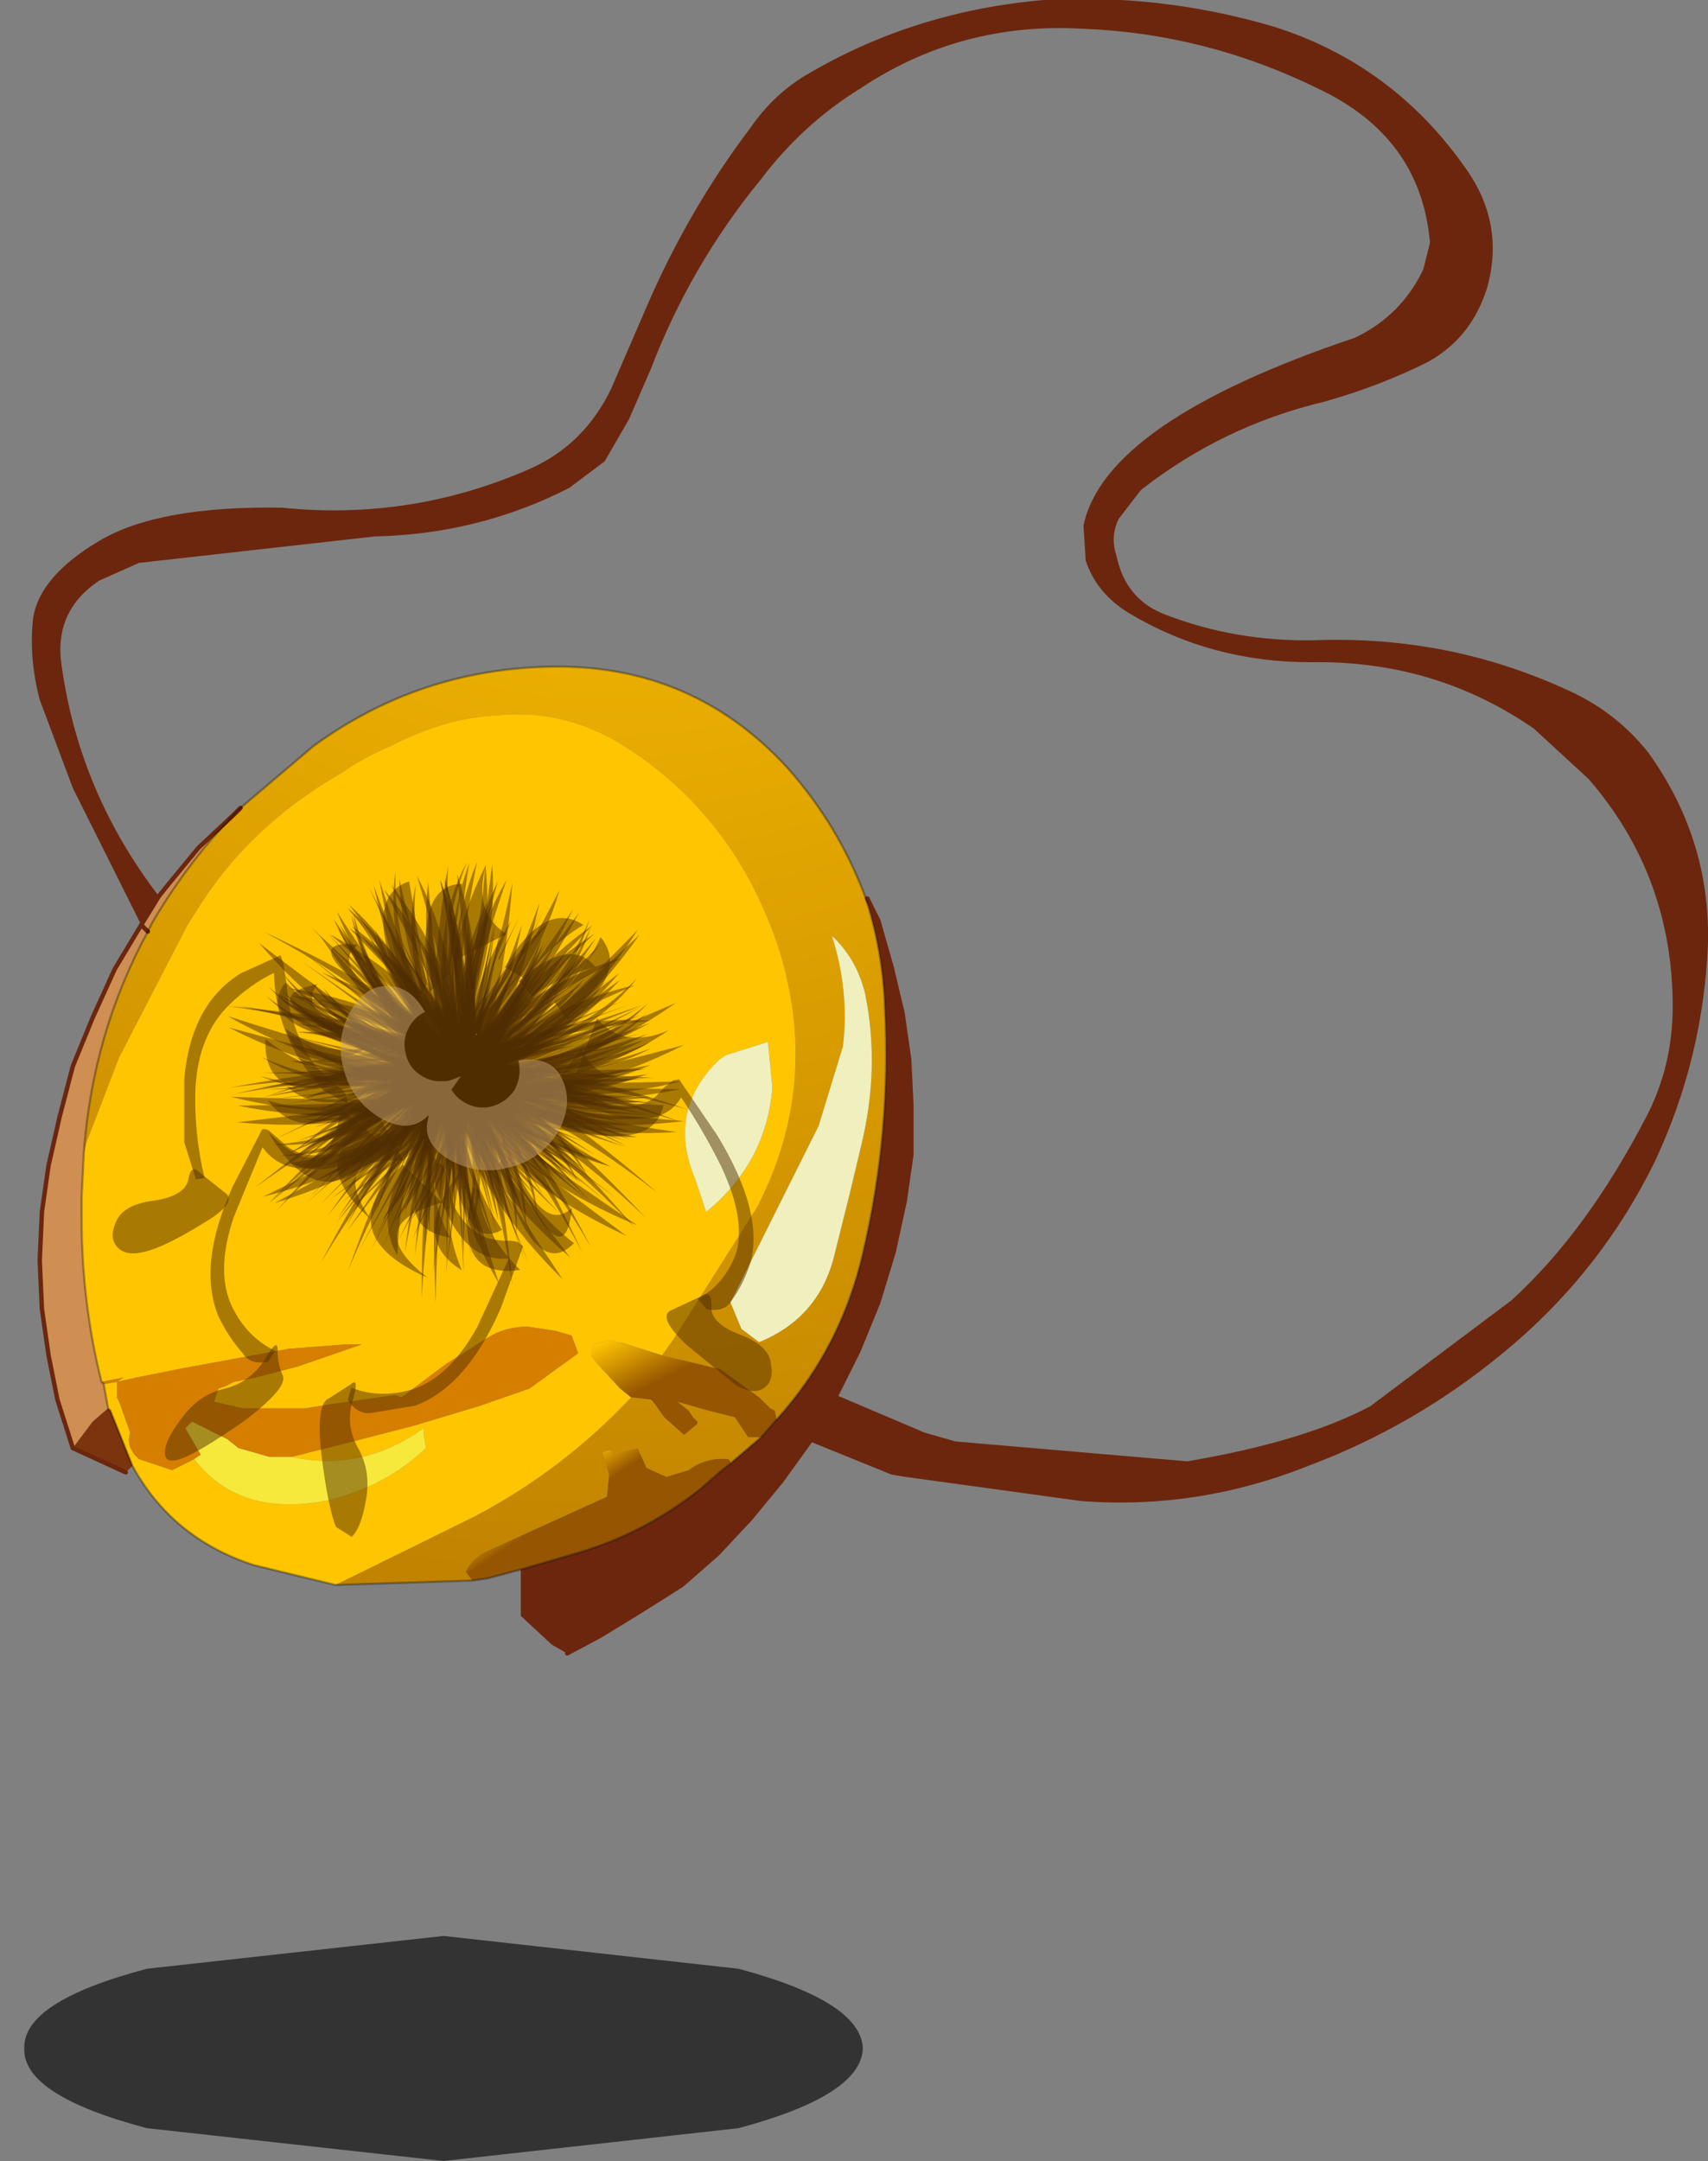 <?xml version="1.0"?>
<svg xmlns="http://www.w3.org/2000/svg" xmlns:xlink="http://www.w3.org/1999/xlink" width="38.7px" height="48.95px"><rect width="100%" height="100%" fill="#808080" stroke="none"/><g transform="matrix(1, 0, 0, 1, -6.2, -0.3)"><use xlink:href="#object-0" width="38" height="37.5" transform="matrix(1, 0, 0, 1, 6.9, 0.3)"/><use xlink:href="#object-1" width="25.3" height="4.8" transform="matrix(0.751, 0, 0, 1.062, 6.75, 44.15)"/><use xlink:href="#object-3" width="5.4" height="4.05" transform="matrix(0.303, 0.175, -0.175, 0.303, 15.45, 24.15)"/><use xlink:href="#object-4" width="48.45" height="45.7" transform="matrix(-0.161, -0.013, -0.013, 0.161, 20.95, 21)"/><use xlink:href="#object-5" width="48.45" height="45.7" transform="matrix(0.183, 0.071, -0.071, 0.183, 13.3, 18.3)"/><use xlink:href="#object-6" width="48.45" height="45.7" transform="matrix(-0.196, 0.01, 0.01, 0.196, 21.35, 19.6)"/><use xlink:href="#object-7" width="48.45" height="45.7" transform="matrix(-0.129, -0.147, -0.147, 0.129, 23.15, 25.25)"/><use xlink:href="#object-8" width="48.45" height="45.7" transform="matrix(0.079, 0.141, 0.141, -0.079, 11.2, 22.5)"/><use xlink:href="#object-9" width="48.45" height="45.7" transform="matrix(-0.124, 0.102, 0.102, 0.124, 17.45, 19.1)"/><use xlink:href="#object-10" width="16.45" height="31.9" transform="matrix(0.303, 0.175, -0.175, 0.303, 11.8, 21.5)"/><use xlink:href="#object-11" width="48.45" height="45.7" transform="matrix(0.181, -0.075, 0.075, 0.181, 10.1, 22.45)"/><use xlink:href="#object-12" width="48.45" height="45.7" transform="matrix(-0.134, 0.142, 0.142, 0.134, 16.8, 17.8)"/><use xlink:href="#object-13" width="48.45" height="45.7" transform="matrix(-0.195, -0.017, -0.017, 0.195, 22, 20.6)"/><use xlink:href="#object-14" width="48.45" height="45.7" transform="matrix(0.154, 0.047, 0.047, -0.154, 11.45, 26.9)"/><use xlink:href="#object-15" width="48.45" height="45.7" transform="matrix(-0.158, 0.032, 0.032, 0.158, 20, 20.3)"/><use xlink:href="#object-16" width="48.45" height="45.7" transform="matrix(0.195, 0.019, -0.019, 0.195, 11.95, 19.8)"/><use xlink:href="#object-17" width="48.45" height="45.7" transform="matrix(-0.185, 0.062, 0.062, 0.185, 20, 18.9)"/><use xlink:href="#object-18" width="48.45" height="45.7" transform="matrix(-0.164, -0.106, -0.106, 0.164, 23.3, 23.8)"/><use xlink:href="#object-19" width="48.45" height="45.7" transform="matrix(0.114, 0.114, 0.114, -0.114, 11.05, 24.4)"/><use xlink:href="#object-20" width="25.7" height="36.65" transform="matrix(0.303, 0.175, -0.175, 0.303, 18.3, 22.85)"/><use xlink:href="#object-21" width="48.45" height="45.7" transform="matrix(-0.147, -0.066, -0.066, 0.147, 21.85, 22.7)"/><use xlink:href="#object-22" width="48.45" height="45.7" transform="matrix(0.148, 0.129, -0.129, 0.148, 15.6, 17.6)"/><use xlink:href="#object-23" width="48.45" height="45.7" transform="matrix(-0.071, -0.182, -0.182, 0.071, 22.5, 27.45)"/><use xlink:href="#object-24" width="48.45" height="45.7" transform="matrix(0.026, 0.159, 0.159, -0.026, 12.2, 20.8)"/><use xlink:href="#object-25" width="48.45" height="45.7" transform="matrix(-0.152, 0.054, 0.054, 0.152, 19.3, 19.7)"/><use xlink:href="#object-26" width="48.45" height="45.7" transform="matrix(0.196, -0.01, 0.01, 0.196, 11.3, 20.35)"/><use xlink:href="#object-27" width="48.45" height="45.7" transform="matrix(-0.174, 0.088, 0.088, 0.174, 19.1, 18.25)"/><use xlink:href="#object-28" width="48.45" height="45.7" transform="matrix(0.129, 0.096, 0.096, -0.129, 11.05, 25)"/><use xlink:href="#object-29" width="48.45" height="45.7" transform="matrix(-0.159, -0.024, -0.024, 0.159, 21.3, 21.7)"/><use xlink:href="#object-30" width="48.45" height="45.7" transform="matrix(-0.195, -0.004, -0.004, 0.195, 21.8, 20.35)"/><use xlink:href="#object-31" width="48.45" height="45.7" transform="matrix(-0.118, -0.155, -0.155, 0.118, 23.2, 26.05)"/><use xlink:href="#object-32" width="48.45" height="45.7" transform="matrix(-0.161, -0.005, -0.005, 0.161, 20.8, 20.85)"/><use xlink:href="#object-33" width="48.45" height="45.7" transform="matrix(0.185, 0.063, -0.063, 0.185, 13.1, 18.5)"/><use xlink:href="#object-34" width="48.45" height="45.7" transform="matrix(-0.195, 0.018, 0.018, 0.195, 21.15, 19.45)"/><use xlink:href="#object-35" width="46.5" height="47.2" transform="matrix(-0.027, 0.169, -0.169, -0.027, 21.25, 21.05)"/><use xlink:href="#object-36" width="48.45" height="45.7" transform="matrix(0.084, 0.137, 0.137, -0.084, 11.15, 22.75)"/><use xlink:href="#object-37" width="48.45" height="45.7" transform="matrix(-0.12, 0.107, 0.107, 0.12, 17.3, 19.05)"/><use xlink:href="#object-38" width="48.45" height="45.7" transform="matrix(0.177, -0.083, 0.083, 0.177, 10.15, 22.7)"/><use xlink:href="#object-39" width="48.45" height="45.7" transform="matrix(-0.128, 0.148, 0.148, 0.128, 16.6, 17.85)"/><use xlink:href="#object-40" width="46.5" height="47.2" transform="matrix(-0.195, -0.008, -0.008, 0.195, 21.45, 20.05)"/><use xlink:href="#object-41" width="48.45" height="45.7" transform="matrix(0.155, 0.04, 0.04, -0.155, 11.7, 27.1)"/><use xlink:href="#object-42" width="48.45" height="45.7" transform="matrix(-0.156, 0.038, 0.038, 0.156, 19.9, 20.15)"/><use xlink:href="#object-43" width="48.45" height="45.7" transform="matrix(0.195, 0.01, -0.01, 0.195, 11.85, 20)"/><use xlink:href="#object-44" width="46.5" height="47.2" transform="matrix(0.03, 0.193, -0.193, 0.03, 20.7, 19.45)"/><use xlink:href="#object-45" width="48.45" height="45.7" transform="matrix(-0.168, -0.099, -0.099, 0.168, 23.35, 23.45)"/><use xlink:href="#object-46" width="48.45" height="45.7" transform="matrix(0.118, 0.108, 0.108, -0.118, 11.15, 24.55)"/><use xlink:href="#object-47" width="15.55" height="8.6" transform="matrix(0.303, 0.175, -0.175, 0.303, 14.75, 22.15)"/></g><defs><g transform="matrix(1, 0, 0, 1, -6.9, -0.3)" id="object-0"><path fill-rule="evenodd" fill="#6c260d" stroke="none" d="M9.4 21.25L7.85 18.15L7.1 16.15Q6.85 15.2 6.95 14.3Q7.1 13.35 8.45 12.55Q9.8 11.75 12.6 11.8Q15.55 12.1 18.25 10.9Q19.45 10.35 20.05 9.1L20.85 7.25Q21.8 5.05 23.2 3.2Q23.75 2.4 24.55 1.95Q26.95 0.55 29.85 0.3Q32.5 0.15 35.05 0.9Q37.75 1.75 39.4 4.1Q40.3 5.35 39.9 6.8Q39.55 7.95 38.55 8.5Q37.45 9.05 36.2 9.4Q33.9 9.95 32.05 11.4L31.55 12.05Q31.35 12.45 31.5 12.9Q31.7 13.85 32.55 14.2Q34.2 14.85 36.05 14.8Q39 14.7 41.65 15.9Q42.8 16.4 43.55 17.35Q44.95 19.3 44.9 21.65Q44.8 24.25 43.7 26.6Q42.45 29.15 40.25 30.95Q38.25 32.6 35.85 33.5Q33.35 34.5 30.7 34.3L26.7 33.75L26.4 33.7L24.55 32.95L25.15 31.9L27.15 32.75L27.85 32.95L33.1 33.4Q35.75 32.95 37.25 32.15L40.45 29.75Q42.15 28.2 43.5 25.6Q44.1 24.45 44.1 23.1Q44.1 20.15 42.2 17.95L40.95 16.8Q38.7 15.25 35.9 15.3Q33.65 15.3 31.8 14.2Q31.05 13.75 30.8 13L30.75 12.2Q31.25 9.85 36.9 7.95Q37.95 7.45 38.45 6.4L38.6 5.8Q38.4 3.4 36.05 2.3Q33.5 1.05 30.7 0.95Q27.95 0.8 25.7 2.3Q24.4 3.1 23.45 4.35Q21.85 6.3 20.95 8.65L20.45 9.8L19.9 10.75L19.1 11.35Q17.05 12.4 14.7 12.45L9.35 13.05L8.45 13.45Q7.4 14.15 7.6 15.4Q8 18.25 9.8 20.6L9.4 21.25M25.15 31.9L24.55 32.95L23.9 33.85L23.2 34.7L22.45 35.5L21.65 36.2L20.7 36.8L19.8 37.35L19.05 37.75L18.7 37.55L18 36.9L18 35.85L19.2 35.5Q20.8 35.05 22.1 34L22.5 33.65L22.75 33.45L23.45 32.85L23.8 32.45Q25.25 30.85 25.75 28.7Q26.4 25.95 26.25 23.1Q26.2 21.8 25.8 20.6L25.85 20.65L26.1 21.15L26.4 22.2L26.65 23.25L26.8 24.3L26.85 25.35L26.85 26.45L26.7 27.5L26.45 28.65L26.1 29.8L25.65 30.9L25.15 31.9"/><path fill-rule="evenodd" fill="#cf8e52" stroke="none" d="M9.4 21.25L9.8 20.6L10 20.35L10.7 19.5L11.5 18.75L11.65 18.6Q10.5 19.75 9.65 21.2L9.55 21.4L9.4 21.25L8.8 22.25L8.3 23.35L7.85 24.45L7.55 25.6L7.3 26.7L7.15 27.75L7.1 28.85L7.15 29.95L7.3 31L7.5 32L7.85 33.1L8.3 32.5L8.65 32.2L8.55 31.65L8.5 31.6Q8.05 29.8 8.05 27.9L8.05 27.65L8.05 27.4L8.1 26.4Q8.3 23.7 9.55 21.4L9.4 21.25"/><path fill-rule="evenodd" fill="url(#gradient-L7d41462d7d4e5b85e52232d7ae0297d4)" stroke="none" d="M18 35.85L17.25 36.05L16.9 36.1L16.75 35.9Q16.9 35.6 17.2 35.45L19.95 34.2L20 33.7L19.85 33.2L19.95 33.15L20 33.15L20.05 33.15L20.1 33.25L20.65 33.1L20.85 33.55L21.3 33.75L21.8 33.6Q22.2 33.3 22.7 33.35L22.75 33.4L22.75 33.45L22.5 33.65L22.1 34Q20.8 35.05 19.2 35.5L18 35.85"/><path fill-rule="evenodd" fill="url(#gradient-Ra85c7e5c83d9b1139b25323a46d78ade)" stroke="none" d="M16.9 36.1L13.8 36.2L16.95 34.65Q18.95 33.6 20.5 31.95L20.95 32L21 32.05L21.25 32.4L21.7 32.8L22 32.55L22 32.5L21.9 32.4L21.8 32.25L21.55 32.05L22.25 32.25L22.85 32.4L23.15 32.85L23.35 32.85L23.45 32.85L22.75 33.45L22.75 33.4L22.7 33.35Q22.2 33.3 21.8 33.6L21.3 33.75L20.85 33.55L20.65 33.1L20.1 33.25L20.05 33.15L20 33.15L19.95 33.15L19.85 33.2L20 33.7L19.95 34.2L17.2 35.45Q16.9 35.6 16.75 35.9L16.9 36.1M9.55 21.4L9.65 21.2Q10.5 19.75 11.65 18.6L13.3 17.2Q15.7 15.45 18.7 15.4Q21.9 15.35 24.05 17.7Q25.2 19 25.8 20.6Q26.2 21.8 26.25 23.1Q26.4 25.95 25.75 28.7Q25.25 30.85 23.8 32.45L23.75 32.25L23.65 32.2L23.4 31.95L22.5 31.3L22.45 31.3L21.2 31L21.45 30.65L23.35 27.65Q24.8 24.85 23.85 21.8Q22.9 18.9 20.5 17.3Q19.1 16.35 17.5 16.5Q16.3 16.55 15.05 17.2Q14.45 17.45 13.95 17.8Q11.95 18.95 10.8 20.7L10.45 21.25L8.9 24.25L8.15 26.2L8.1 26.4Q8.3 23.7 9.55 21.4M25.3 24L24.75 25.8L22.75 29.8L23 30.4L23.4 30.7Q24.75 30.15 25.1 28.75L25.45 27.35L25.7 26.3Q26.15 24.5 25.8 22.8Q25.6 22 25.05 21.5Q25.45 22.75 25.3 24"/><path fill-rule="evenodd" fill="url(#gradient-R7ef64e91230ce394b1ec94f403c1ffa4)" stroke="none" d="M13.8 36.2L11.95 35.75Q10.1 35.15 9.2 33.5L8.7 32.25L8.65 32.2L8.55 31.65L8.85 31.6L9.3 31.5L10.3 31.3L12.75 30.85L13.4 30.8L14.05 30.75L14.4 30.75L12.95 31.25L12 31.5L11.5 31.6L11.3 31.7L11.15 31.75L11.05 32.05L11.7 32.2L13.1 32.2L13.75 32.1L15.15 31.9L15.3 31.95L16.3 31.2L17.25 30.6Q17.65 30.35 18.15 30.35L18.5 30.4L18.8 30.45L19.15 30.55L19.3 30.95L18.2 31.75L17.05 32.15L15.55 32.6L13.8 33.05L12.8 33.3Q14.4 33.65 15.8 32.65L15.8 32.8L15.85 33.1Q14.9 34 13.55 34.3Q11.6 34.65 10.6 33.35L10.1 33.6L9.35 33.35L9.3 33.3Q9.05 33.05 9.15 32.75L8.9 32.05L8.85 31.95L8.85 31.6L9 31.5L8.5 31.6Q8.05 29.8 8.05 27.9L8.05 27.65L8.05 27.4L8.1 26.4L8.15 26.2L8.9 24.25L10.45 21.25L10.8 20.7Q11.95 18.95 13.95 17.8Q14.45 17.45 15.05 17.2Q16.3 16.55 17.5 16.5Q19.1 16.35 20.5 17.3Q22.9 18.9 23.85 21.8Q24.8 24.85 23.35 27.65L21.45 30.65L21.2 31L20.25 30.7L20.35 30.75L20.05 30.65L19.65 30.75L19.6 31L19.7 31.15L20.25 31.75L20.5 31.95Q18.95 33.6 16.95 34.65L13.8 36.2M22.65 24.2L22.5 24.3Q21.3 25.45 21.95 27L22.2 27.75Q23.55 26.65 23.7 24.95L23.6 23.9L22.65 24.2"/><path fill-rule="evenodd" fill="#7c340e" stroke="none" d="M9.2 33.5L9.05 33.65L7.85 33.1L8.3 32.5L8.65 32.2L8.7 32.25L9.2 33.5"/><path fill-rule="evenodd" fill="#f0f0be" stroke="none" d="M22.65 24.2L23.6 23.9L23.7 24.95Q23.55 26.65 22.2 27.75L21.95 27Q21.3 25.45 22.5 24.3L22.65 24.2M25.3 24Q25.45 22.75 25.05 21.5Q25.6 22 25.8 22.8Q26.15 24.5 25.7 26.3L25.45 27.35L25.1 28.75Q24.75 30.15 23.4 30.7L23 30.4L22.75 29.8L24.75 25.8L25.3 24"/><path fill-rule="evenodd" fill="url(#gradient-L49903a60ba25b4b739a98d8a4a847758)" stroke="none" d="M23.8 32.45L23.45 32.85L23.35 32.85L23.15 32.85L22.85 32.4L22.25 32.25L21.55 32.05L21.8 32.25L21.9 32.4L22 32.5L22 32.55L21.7 32.8L21.25 32.4L21 32.05L20.95 32L20.5 31.95L20.25 31.75L19.7 31.15L19.6 31L19.65 30.75L20.05 30.65L20.35 30.75L20.25 30.7L21.2 31L22.45 31.3L22.5 31.3L23.4 31.95L23.65 32.2L23.75 32.25L23.8 32.45"/><path fill-rule="evenodd" fill="#d67e00" stroke="none" d="M10.6 33.35L10.1 33.6L9.35 33.35L9.3 33.3Q9.05 33.05 9.15 32.75L8.9 32.05L8.85 31.95L8.85 31.6L9.3 31.5L10.3 31.3L12.75 30.85L13.4 30.8L14.05 30.75L14.4 30.75L12.95 31.25L12 31.5L11.5 31.6L11.3 31.7L11.15 31.75L11.05 32.05L11.7 32.2L13.1 32.2L13.75 32.1L15.15 31.9L15.3 31.95L16.3 31.2L17.25 30.6Q17.65 30.35 18.15 30.35L18.5 30.4L18.8 30.45L19.15 30.55L19.3 30.95L18.2 31.75L17.05 32.15L15.55 32.6L13.8 33.05L12.8 33.3L12.3 33.3L11.6 33.1L11.35 32.9L10.55 32.5L10.4 32.65L10.75 33.25L10.6 33.35M8.85 31.6L8.55 31.65L8.5 31.6L9 31.5L8.85 31.6"/><path fill-rule="evenodd" fill="#f7e93c" stroke="none" d="M10.6 33.35L10.75 33.25L10.4 32.65L10.55 32.5L11.35 32.9L11.6 33.1L12.3 33.3L12.8 33.3Q14.4 33.65 15.8 32.65L15.8 32.8L15.85 33.1Q14.9 34 13.55 34.3Q11.6 34.65 10.6 33.35"/><path fill="none" stroke="#6c260d" stroke-width="0.1" stroke-linecap="round" stroke-linejoin="round" d="M9.4 21.25L9.8 20.6L10 20.35L10.7 19.5L11.5 18.75L11.65 18.6M25.15 31.9L24.55 32.95L23.9 33.85L23.2 34.7L22.45 35.5L21.65 36.2L20.7 36.8L19.8 37.35L19.05 37.75M9.05 33.65L7.85 33.1L7.5 32L7.3 31L7.15 29.95L7.1 28.85L7.15 27.75L7.3 26.7L7.55 25.6L7.85 24.45L8.3 23.35L8.8 22.25L9.4 21.25L9.55 21.4M25.15 31.9L25.65 30.9L26.1 29.8L26.45 28.65L26.7 27.5L26.85 26.45L26.85 25.35L26.8 24.3L26.65 23.25L26.4 22.2L26.1 21.15L25.85 20.65"/><path fill="none" stroke="#000000" stroke-opacity="0.302" stroke-width="0.05" stroke-linecap="round" stroke-linejoin="round" d="M18 35.85L17.25 36.05L16.9 36.1L13.8 36.2L11.95 35.75Q10.1 35.15 9.2 33.5L8.7 32.25L8.65 32.2L8.55 31.65L8.5 31.6Q8.05 29.8 8.05 27.9L8.05 27.65L8.05 27.4L8.1 26.4Q8.3 23.7 9.55 21.4L9.65 21.2Q10.5 19.75 11.65 18.6L13.3 17.2Q15.7 15.45 18.7 15.4Q21.9 15.35 24.05 17.7Q25.2 19 25.8 20.6Q26.2 21.8 26.25 23.1Q26.4 25.95 25.75 28.7Q25.25 30.85 23.8 32.45L23.45 32.85L22.75 33.45L22.5 33.65L22.1 34Q20.8 35.05 19.2 35.5L18 35.85"/></g><linearGradient gradientTransform="matrix(0.001, 0.001, -0.003, 0.002, 19.6, 34.35)" gradientUnits="userSpaceOnUse" spreadMethod="pad" id="gradient-L7d41462d7d4e5b85e52232d7ae0297d4" x1="-819.2" x2="819.2"><stop offset="0.027" stop-color="#ffc501" stop-opacity="1"/><stop offset="0.404" stop-color="#965500" stop-opacity="1"/></linearGradient><radialGradient gradientTransform="matrix(0.051, 0.087, -0.087, 0.051, 20.05, 4.1)" gradientUnits="userSpaceOnUse" spreadMethod="pad" id="gradient-Ra85c7e5c83d9b1139b25323a46d78ade" cx="0" cy="0" r="819.2"><stop offset="0" stop-color="#ffc501"/><stop offset="0.667" stop-color="#965500"/></radialGradient><radialGradient gradientTransform="matrix(0.051, 0.087, -0.087, 0.051, 20.05, 4.1)" gradientUnits="userSpaceOnUse" spreadMethod="pad" id="gradient-R7ef64e91230ce394b1ec94f403c1ffa4" cx="0" cy="0" r="819.2"><stop offset="0.627" stop-color="#ffc501"/><stop offset="0.914" stop-color="#965500"/></radialGradient><linearGradient gradientTransform="matrix(0.001, 0.002, -0.002, 0.001, 21.7, 31.7)" gradientUnits="userSpaceOnUse" spreadMethod="pad" id="gradient-L49903a60ba25b4b739a98d8a4a847758" x1="-819.2" x2="819.2"><stop offset="0.027" stop-color="#ffc501" stop-opacity="1"/><stop offset="0.404" stop-color="#965500" stop-opacity="1"/></linearGradient><g transform="matrix(1, 0, 0, 1, -0.05, 0)" id="object-1"><use xlink:href="#object-2" width="25.3" height="4.8" transform="matrix(1, 0, 0, 1, 0.05, 0)"/></g><g transform="matrix(1, 0, 0, 1, -0.05, 0)" id="object-2"><path fill-rule="evenodd" fill="#000000" fill-opacity="0.6" stroke="none" d="M25.35 2.4Q25.3 3.4 21.6 4.1L12.7 4.8L3.75 4.1Q0 3.4 0.05 2.4Q0 1.4 3.75 0.7L12.7 0L21.6 0.7Q25.3 1.4 25.35 2.4"/></g><g transform="matrix(1, 0, 0, 1, 3.55, 1.5)" id="object-3"><path fill-rule="evenodd" fill="#502d00" fill-opacity="0.49" stroke="none" d="M1.45 2.1L-0.2 0.65L1.5 1.85L1.45 2.1M1.85 1.65L1.8 1.9L0.1 0.55L1.85 1.65M0.05 2.45L0 2.3L-0.05 2.35L-1.1 0.45L-0.35 1.5L-0.8 0.45L0.25 2.25L0.05 2.45M-1.8 2.2L-1.85 0L-1.6 2.05L-1.8 2.2M-0.3 2.55L-1.1 0.5L-0.15 2.35L-0.3 2.55M-2.25 1.5L-2.5 1.65L-2.7 -0.5L-2.25 1.5M-1.9 1.5L-2.15 1.65L-2.45 -0.5L-1.9 1.5M-3.3 0.55L-3.55 0.6L-3 -1.5L-3.3 0.55"/></g><g transform="matrix(1, 0, 0, 1, 26.05, 22.85)" id="object-4"><path fill-rule="evenodd" fill="#502d00" fill-opacity="0.49" stroke="none" d="M8.7 -1.85L6.5 -1.7Q15.2 -4.4 20.9 -9.7Q16.55 -4.55 8.7 -1.85M2.3 -0.6L4.25 -1.05Q4.7 -0.05 22.4 1.9L3.25 0.75Q9.45 3.2 22 15.15Q10.5 5.3 3 3.1Q4.35 9.15 6.15 15.85L0.9 2.1L-0.9 22.85Q-0.25 12.75 -0.15 3.6Q-5.45 8.75 -13.35 15.1Q4.55 -0.95 -3.25 2.8Q-12.95 6.45 -26.05 4.55Q7.45 2.45 -3.45 0.3Q-7.9 -1.55 -20.5 -5.45Q-6.15 -1.3 -3.4 -1.2Q-8.35 -4.9 -15.4 -16.45Q-6.55 -5.6 -0.55 -0.65Q-0.7 -10.25 -3.9 -22.85Q0.35 -13.8 0.05 -1.2Q2 -9.6 2.8 -14.55L1.05 -1.25Q4.2 -4.25 6.5 -7.05L2.3 -0.6"/></g><g transform="matrix(1, 0, 0, 1, 26.05, 22.85)" id="object-5"><path fill-rule="evenodd" fill="#502d00" fill-opacity="0.49" stroke="none" d="M8.7 -1.85L6.5 -1.7Q15.2 -4.4 20.9 -9.7Q16.55 -4.55 8.7 -1.85M2.3 -0.6L4.25 -1.05Q4.7 -0.05 22.4 1.9L3.25 0.75Q9.45 3.2 22 15.15Q10.5 5.3 3 3.1Q4.35 9.15 6.15 15.85L0.9 2.1L-0.9 22.85Q-0.25 12.75 -0.15 3.6Q-5.45 8.75 -13.35 15.1Q4.55 -0.95 -3.25 2.8Q-12.95 6.45 -26.05 4.55Q7.45 2.45 -3.45 0.3Q-7.9 -1.55 -20.5 -5.45Q-6.15 -1.3 -3.4 -1.2Q-8.35 -4.9 -15.4 -16.45Q-6.55 -5.6 -0.55 -0.65Q-0.7 -10.25 -3.9 -22.85Q0.35 -13.8 0.05 -1.2Q2 -9.6 2.8 -14.55L1.05 -1.25Q4.2 -4.25 6.5 -7.05L2.3 -0.6"/></g><g transform="matrix(1, 0, 0, 1, 26.05, 22.85)" id="object-6"><path fill-rule="evenodd" fill="#502d00" fill-opacity="0.49" stroke="none" d="M8.7 -1.85L6.5 -1.7Q15.2 -4.4 20.9 -9.7Q16.55 -4.55 8.7 -1.85M2.3 -0.6L4.25 -1.05Q4.7 -0.05 22.4 1.9L3.25 0.75Q9.45 3.2 22 15.15Q10.5 5.3 3 3.1Q4.35 9.15 6.15 15.85L0.9 2.1L-0.9 22.85Q-0.25 12.75 -0.15 3.6Q-5.45 8.75 -13.35 15.1Q4.55 -0.95 -3.25 2.8Q-12.95 6.45 -26.05 4.55Q7.45 2.45 -3.45 0.3Q-7.9 -1.55 -20.5 -5.45Q-6.15 -1.3 -3.4 -1.2Q-8.35 -4.9 -15.4 -16.45Q-6.55 -5.6 -0.55 -0.65Q-0.7 -10.25 -3.9 -22.85Q0.35 -13.8 0.05 -1.2Q2 -9.6 2.8 -14.55L1.05 -1.25Q4.2 -4.25 6.5 -7.05L2.3 -0.6"/></g><g transform="matrix(1, 0, 0, 1, 26.05, 22.85)" id="object-7"><path fill-rule="evenodd" fill="#502d00" fill-opacity="0.49" stroke="none" d="M8.7 -1.85L6.5 -1.7Q15.2 -4.4 20.9 -9.7Q16.55 -4.55 8.7 -1.85M2.3 -0.6L4.25 -1.05Q4.7 -0.05 22.4 1.9L3.25 0.75Q9.45 3.2 22 15.15Q10.5 5.3 3 3.1Q4.35 9.15 6.15 15.85L0.9 2.1L-0.9 22.85Q-0.25 12.75 -0.15 3.6Q-5.45 8.75 -13.35 15.1Q4.55 -0.95 -3.25 2.8Q-12.95 6.45 -26.05 4.55Q7.45 2.45 -3.45 0.3Q-7.9 -1.55 -20.5 -5.45Q-6.15 -1.3 -3.4 -1.2Q-8.35 -4.9 -15.4 -16.45Q-6.55 -5.6 -0.55 -0.65Q-0.7 -10.25 -3.9 -22.85Q0.35 -13.8 0.05 -1.2Q2 -9.6 2.8 -14.55L1.05 -1.25Q4.2 -4.25 6.5 -7.05L2.3 -0.6"/></g><g transform="matrix(1, 0, 0, 1, 26.05, 22.85)" id="object-8"><path fill-rule="evenodd" fill="#502d00" fill-opacity="0.49" stroke="none" d="M8.7 -1.85L6.5 -1.7Q15.2 -4.4 20.9 -9.7Q16.55 -4.55 8.7 -1.85M2.3 -0.6L4.25 -1.05Q4.7 -0.05 22.4 1.9L3.25 0.75Q9.45 3.2 22 15.15Q10.5 5.3 3 3.1Q4.35 9.15 6.15 15.85L0.9 2.1L-0.9 22.85Q-0.25 12.75 -0.15 3.6Q-5.45 8.75 -13.35 15.1Q4.55 -0.95 -3.25 2.8Q-12.95 6.45 -26.05 4.55Q7.45 2.45 -3.45 0.3Q-7.9 -1.55 -20.5 -5.45Q-6.15 -1.3 -3.4 -1.2Q-8.35 -4.9 -15.4 -16.45Q-6.55 -5.6 -0.55 -0.65Q-0.7 -10.25 -3.9 -22.85Q0.35 -13.8 0.05 -1.2Q2 -9.6 2.8 -14.55L1.05 -1.25Q4.2 -4.25 6.5 -7.05L2.3 -0.6"/></g><g transform="matrix(1, 0, 0, 1, 26.05, 22.85)" id="object-9"><path fill-rule="evenodd" fill="#502d00" fill-opacity="0.49" stroke="none" d="M8.7 -1.85L6.5 -1.7Q15.2 -4.4 20.9 -9.7Q16.55 -4.55 8.7 -1.85M2.3 -0.6L4.25 -1.05Q4.7 -0.05 22.4 1.9L3.25 0.75Q9.45 3.2 22 15.15Q10.5 5.3 3 3.1Q4.35 9.15 6.15 15.85L0.9 2.1L-0.9 22.85Q-0.25 12.75 -0.15 3.6Q-5.45 8.75 -13.35 15.1Q4.55 -0.95 -3.25 2.8Q-12.95 6.45 -26.05 4.55Q7.45 2.45 -3.45 0.3Q-7.9 -1.55 -20.5 -5.45Q-6.15 -1.3 -3.4 -1.2Q-8.35 -4.9 -15.4 -16.45Q-6.55 -5.6 -0.55 -0.65Q-0.7 -10.25 -3.9 -22.85Q0.35 -13.8 0.05 -1.2Q2 -9.6 2.8 -14.55L1.05 -1.25Q4.2 -4.25 6.5 -7.05L2.3 -0.6"/></g><g transform="matrix(1, 0, 0, 1, 16.35, 2.95)" id="object-10"><path fill-rule="evenodd" fill="#502d00" fill-opacity="0.49" stroke="none" d="M-9.35 12.15Q-8.15 12.2 -9.55 14.65Q-10.9 17.15 -11.85 18.05Q-12.75 18.95 -13.55 18.7Q-14.35 18.45 -14.45 17.3Q-14.6 16.1 -13 14.9Q-11.45 13.65 -11.75 12.65Q-12.15 11.6 -11.35 11.85L-9.35 12.15"/><path fill-rule="evenodd" fill="#502d00" fill-opacity="0.49" stroke="none" d="M-0.1 20.55Q0.55 21.1 -0.8 24.3Q-2.25 27.4 -3.05 28.4Q-3.85 29.4 -4.25 28.65Q-4.65 27.95 -4.4 26.15Q-4.2 24.3 -2.95 23.15Q-1.75 22 -1.65 20.25Q-1.65 18.55 -1.25 19.25Q-0.85 20 -0.1 20.55"/><path fill-rule="evenodd" fill="#502d00" fill-opacity="0.49" stroke="none" d="M-8.85 7.25Q-9.05 7.25 -9.25 7.4L-9.05 11.55Q-8.5 17.1 -5.65 19.3Q-4.4 20.15 -3.05 20.6Q-2.3 21 -1.4 20.25L-1.35 19.4Q-3.35 19.55 -5.15 18.35Q-7.25 16.95 -8 13.25L-8.65 8.4Q-6.25 9.45 -4 6.85L-3.2 5.95Q-2.3 5.05 -2.4 3.9Q-2.9 3.7 -3.2 4.65L-4.35 6.25Q-5.75 7.75 -7.3 7.55L-8.05 7.4L-8.85 7.25"/><path fill-rule="evenodd" fill="#502d00" fill-opacity="0.49" stroke="none" d="M-13.4 -2.55L-13.85 -2.95L-15.5 -0.65Q-17.3 2.7 -15.25 7.1L-13.2 10.65L-11.35 12.35L-10.9 12Q-12.95 9.85 -14.35 7.2Q-15.9 4.1 -15.1 1.4Q-14.6 -0.35 -13.65 -1.75Q-11.7 1.45 -8.25 2.8L-7.05 3.25L-5.3 3.2Q-5.7 2.5 -6.45 2.55L-8.25 2.15Q-10.4 1.2 -11.95 -0.65L-12.6 -1.55L-13.4 -2.55"/></g><g transform="matrix(1, 0, 0, 1, 26.05, 22.85)" id="object-11"><path fill-rule="evenodd" fill="#502d00" fill-opacity="0.49" stroke="none" d="M8.7 -1.85L6.5 -1.7Q15.2 -4.4 20.9 -9.7Q16.55 -4.55 8.7 -1.85M2.3 -0.6L4.25 -1.05Q4.7 -0.05 22.4 1.9L3.25 0.75Q9.45 3.2 22 15.15Q10.5 5.3 3 3.1Q4.35 9.15 6.15 15.85L0.9 2.1L-0.9 22.85Q-0.25 12.75 -0.15 3.6Q-5.45 8.75 -13.35 15.1Q4.55 -0.95 -3.25 2.8Q-12.95 6.45 -26.05 4.55Q7.45 2.45 -3.45 0.3Q-7.9 -1.55 -20.5 -5.45Q-6.15 -1.3 -3.4 -1.2Q-8.35 -4.9 -15.4 -16.45Q-6.55 -5.6 -0.55 -0.65Q-0.7 -10.25 -3.9 -22.85Q0.35 -13.8 0.05 -1.2Q2 -9.6 2.8 -14.55L1.05 -1.25Q4.2 -4.25 6.5 -7.05L2.3 -0.6"/></g><g transform="matrix(1, 0, 0, 1, 26.05, 22.85)" id="object-12"><path fill-rule="evenodd" fill="#502d00" fill-opacity="0.49" stroke="none" d="M8.7 -1.85L6.5 -1.7Q15.2 -4.4 20.9 -9.7Q16.55 -4.55 8.7 -1.85M2.3 -0.6L4.25 -1.05Q4.7 -0.05 22.4 1.9L3.25 0.75Q9.45 3.2 22 15.15Q10.5 5.3 3 3.1Q4.35 9.15 6.15 15.85L0.9 2.1L-0.9 22.85Q-0.25 12.75 -0.15 3.6Q-5.45 8.75 -13.35 15.1Q4.55 -0.95 -3.25 2.8Q-12.95 6.45 -26.05 4.55Q7.45 2.45 -3.45 0.3Q-7.9 -1.55 -20.5 -5.45Q-6.15 -1.3 -3.4 -1.2Q-8.35 -4.9 -15.4 -16.45Q-6.55 -5.6 -0.55 -0.65Q-0.7 -10.25 -3.9 -22.85Q0.35 -13.8 0.05 -1.2Q2 -9.6 2.8 -14.55L1.05 -1.25Q4.2 -4.25 6.5 -7.05L2.3 -0.6"/></g><g transform="matrix(1, 0, 0, 1, 26.05, 22.85)" id="object-13"><path fill-rule="evenodd" fill="#502d00" fill-opacity="0.49" stroke="none" d="M8.7 -1.85L6.5 -1.7Q15.2 -4.4 20.9 -9.7Q16.55 -4.55 8.7 -1.85M2.3 -0.6L4.25 -1.05Q4.7 -0.05 22.4 1.9L3.25 0.75Q9.45 3.2 22 15.15Q10.5 5.3 3 3.1Q4.35 9.15 6.15 15.85L0.9 2.1L-0.9 22.85Q-0.25 12.75 -0.15 3.6Q-5.45 8.75 -13.35 15.1Q4.55 -0.95 -3.25 2.8Q-12.95 6.45 -26.05 4.55Q7.45 2.45 -3.45 0.3Q-7.9 -1.55 -20.5 -5.45Q-6.15 -1.3 -3.4 -1.2Q-8.35 -4.9 -15.4 -16.45Q-6.55 -5.6 -0.55 -0.65Q-0.7 -10.25 -3.9 -22.85Q0.35 -13.8 0.05 -1.2Q2 -9.6 2.8 -14.55L1.05 -1.25Q4.2 -4.25 6.5 -7.05L2.3 -0.6"/></g><g transform="matrix(1, 0, 0, 1, 26.05, 22.85)" id="object-14"><path fill-rule="evenodd" fill="#502d00" fill-opacity="0.49" stroke="none" d="M8.7 -1.85L6.5 -1.7Q15.2 -4.4 20.9 -9.7Q16.55 -4.55 8.7 -1.85M2.3 -0.6L4.25 -1.05Q4.7 -0.05 22.4 1.9L3.25 0.75Q9.45 3.2 22 15.15Q10.5 5.3 3 3.1Q4.35 9.15 6.15 15.85L0.9 2.1L-0.9 22.85Q-0.25 12.75 -0.15 3.6Q-5.45 8.75 -13.35 15.1Q4.55 -0.95 -3.25 2.8Q-12.95 6.45 -26.05 4.55Q7.45 2.45 -3.45 0.3Q-7.9 -1.55 -20.5 -5.45Q-6.15 -1.3 -3.4 -1.2Q-8.35 -4.9 -15.4 -16.45Q-6.55 -5.6 -0.55 -0.65Q-0.7 -10.25 -3.9 -22.85Q0.35 -13.8 0.05 -1.2Q2 -9.6 2.8 -14.55L1.05 -1.25Q4.2 -4.25 6.5 -7.05L2.3 -0.6"/></g><g transform="matrix(1, 0, 0, 1, 26.05, 22.85)" id="object-15"><path fill-rule="evenodd" fill="#502d00" fill-opacity="0.49" stroke="none" d="M8.7 -1.85L6.5 -1.7Q15.2 -4.4 20.9 -9.7Q16.55 -4.55 8.7 -1.85M2.3 -0.6L4.25 -1.05Q4.7 -0.05 22.4 1.9L3.25 0.75Q9.45 3.2 22 15.15Q10.5 5.3 3 3.1Q4.35 9.15 6.15 15.85L0.9 2.1L-0.9 22.85Q-0.25 12.75 -0.15 3.6Q-5.45 8.75 -13.35 15.1Q4.55 -0.95 -3.25 2.8Q-12.95 6.45 -26.05 4.55Q7.45 2.45 -3.45 0.3Q-7.9 -1.55 -20.5 -5.45Q-6.15 -1.3 -3.4 -1.2Q-8.35 -4.9 -15.4 -16.45Q-6.55 -5.6 -0.55 -0.65Q-0.7 -10.25 -3.9 -22.85Q0.35 -13.8 0.05 -1.2Q2 -9.6 2.8 -14.55L1.05 -1.25Q4.2 -4.25 6.5 -7.05L2.3 -0.6"/></g><g transform="matrix(1, 0, 0, 1, 26.05, 22.85)" id="object-16"><path fill-rule="evenodd" fill="#502d00" fill-opacity="0.49" stroke="none" d="M8.7 -1.85L6.5 -1.7Q15.2 -4.4 20.9 -9.7Q16.55 -4.55 8.7 -1.85M2.3 -0.6L4.25 -1.05Q4.7 -0.05 22.4 1.9L3.25 0.75Q9.45 3.2 22 15.15Q10.5 5.3 3 3.1Q4.35 9.15 6.15 15.85L0.9 2.1L-0.9 22.85Q-0.25 12.75 -0.15 3.6Q-5.45 8.75 -13.35 15.1Q4.55 -0.95 -3.25 2.8Q-12.95 6.45 -26.05 4.55Q7.45 2.45 -3.45 0.3Q-7.9 -1.55 -20.5 -5.45Q-6.15 -1.3 -3.4 -1.2Q-8.35 -4.9 -15.4 -16.45Q-6.55 -5.6 -0.55 -0.65Q-0.7 -10.25 -3.9 -22.85Q0.35 -13.8 0.05 -1.2Q2 -9.6 2.8 -14.55L1.05 -1.25Q4.2 -4.25 6.5 -7.05L2.3 -0.6"/></g><g transform="matrix(1, 0, 0, 1, 26.05, 22.85)" id="object-17"><path fill-rule="evenodd" fill="#502d00" fill-opacity="0.49" stroke="none" d="M8.7 -1.85L6.5 -1.7Q15.2 -4.4 20.9 -9.7Q16.55 -4.55 8.7 -1.85M2.3 -0.6L4.25 -1.05Q4.7 -0.05 22.4 1.9L3.25 0.75Q9.45 3.2 22 15.15Q10.5 5.3 3 3.1Q4.35 9.15 6.15 15.85L0.9 2.1L-0.9 22.85Q-0.25 12.75 -0.15 3.6Q-5.45 8.75 -13.35 15.1Q4.55 -0.95 -3.25 2.8Q-12.95 6.45 -26.05 4.55Q7.45 2.45 -3.45 0.3Q-7.9 -1.55 -20.5 -5.45Q-6.15 -1.3 -3.4 -1.2Q-8.35 -4.9 -15.4 -16.45Q-6.55 -5.6 -0.55 -0.65Q-0.7 -10.25 -3.9 -22.85Q0.35 -13.8 0.05 -1.2Q2 -9.6 2.8 -14.55L1.05 -1.25Q4.2 -4.25 6.5 -7.05L2.3 -0.6"/></g><g transform="matrix(1, 0, 0, 1, 26.05, 22.85)" id="object-18"><path fill-rule="evenodd" fill="#502d00" fill-opacity="0.49" stroke="none" d="M8.7 -1.85L6.5 -1.7Q15.2 -4.4 20.9 -9.7Q16.55 -4.55 8.7 -1.85M2.3 -0.6L4.25 -1.05Q4.7 -0.05 22.4 1.9L3.25 0.75Q9.45 3.2 22 15.15Q10.5 5.3 3 3.1Q4.35 9.15 6.15 15.85L0.9 2.1L-0.9 22.85Q-0.25 12.75 -0.15 3.6Q-5.45 8.75 -13.35 15.1Q4.55 -0.95 -3.25 2.8Q-12.95 6.45 -26.05 4.55Q7.45 2.45 -3.45 0.3Q-7.9 -1.55 -20.5 -5.45Q-6.15 -1.3 -3.4 -1.2Q-8.35 -4.9 -15.4 -16.45Q-6.55 -5.6 -0.55 -0.65Q-0.7 -10.25 -3.9 -22.85Q0.35 -13.8 0.05 -1.2Q2 -9.6 2.8 -14.55L1.05 -1.25Q4.2 -4.25 6.5 -7.05L2.3 -0.6"/></g><g transform="matrix(1, 0, 0, 1, 26.05, 22.85)" id="object-19"><path fill-rule="evenodd" fill="#502d00" fill-opacity="0.49" stroke="none" d="M8.7 -1.85L6.5 -1.7Q15.2 -4.4 20.9 -9.7Q16.55 -4.55 8.7 -1.85M2.3 -0.6L4.25 -1.05Q4.7 -0.05 22.4 1.9L3.25 0.75Q9.45 3.2 22 15.15Q10.5 5.3 3 3.1Q4.35 9.15 6.15 15.85L0.9 2.1L-0.9 22.85Q-0.25 12.75 -0.15 3.6Q-5.45 8.75 -13.35 15.1Q4.55 -0.95 -3.25 2.8Q-12.95 6.45 -26.05 4.55Q7.45 2.45 -3.45 0.3Q-7.9 -1.55 -20.5 -5.45Q-6.15 -1.3 -3.4 -1.2Q-8.35 -4.9 -15.4 -16.45Q-6.55 -5.6 -0.55 -0.65Q-0.7 -10.25 -3.9 -22.85Q0.35 -13.8 0.05 -1.2Q2 -9.6 2.8 -14.55L1.05 -1.25Q4.2 -4.25 6.5 -7.05L2.3 -0.6"/></g><g transform="matrix(1, 0, 0, 1, -1.65, 8.9)" id="object-20"><path fill-rule="evenodd" fill="#502d00" fill-opacity="0.49" stroke="none" d="M19.6 4.2Q18.8 5.1 21.55 5.75L25.6 6.4Q26.9 6.4 27.25 5.65Q27.6 4.9 26.8 4Q26.1 3.1 24.1 3.45Q22.1 3.75 21.65 2.75Q21.1 1.8 20.75 2.55L19.6 4.2"/><path fill-rule="evenodd" fill="#502d00" fill-opacity="0.49" stroke="none" d="M3.2 20.3Q2.6 21.05 4.65 23.8Q6.75 26.55 7.75 27.3L8.95 27.35Q9.2 26.55 8.55 24.8Q7.95 23.1 6.5 22.2Q5 21.35 4.6 19.7Q4.2 18.05 3.95 18.85L3.2 20.3"/><path fill-rule="evenodd" fill="#502d00" fill-opacity="0.49" stroke="none" d="M8.7 5.45L9.15 5.5L9.9 9.65Q10.55 15.2 8.25 17.95L6 19.8Q5.3 20.3 4.3 19.8L4.1 19Q6.05 18.7 7.55 17.15Q9.25 15.3 9.2 11.55L8.75 6.65Q6.7 8.15 3.85 6.15L2.9 5.5Q1.8 4.75 1.65 3.65Q2.1 3.35 2.65 4.15L4 5.5Q5.75 6.6 7.25 6.1L7.95 5.8Q8.3 5.55 8.7 5.45"/><path fill-rule="evenodd" fill="#502d00" fill-opacity="0.49" stroke="none" d="M12.2 -8.65L12.5 -8.9L16.45 -7Q21.65 -4.15 22.45 -0.85Q22.75 0.55 22.6 1.85Q22.6 2.65 21.5 3.1L20.65 2.8Q21.65 1.2 21.35 -0.85Q20.9 -3.15 17.65 -5.4Q15.55 -6.8 13.2 -7.95Q13.15 -5.55 9.65 -4.7L8.4 -4.4Q7.1 -4.05 6 -4.65Q6.05 -5.15 7.1 -5L9.2 -5.2Q11.25 -5.8 11.75 -7.2L11.9 -7.9L12.2 -8.65"/></g><g transform="matrix(1, 0, 0, 1, 26.05, 22.85)" id="object-21"><path fill-rule="evenodd" fill="#502d00" fill-opacity="0.49" stroke="none" d="M8.7 -1.85L6.5 -1.7Q15.2 -4.4 20.9 -9.7Q16.55 -4.55 8.7 -1.85M2.3 -0.6L4.25 -1.05Q4.7 -0.05 22.4 1.9L3.25 0.75Q9.45 3.2 22 15.15Q10.5 5.3 3 3.1Q4.35 9.15 6.15 15.85L0.9 2.1L-0.9 22.85Q-0.25 12.75 -0.15 3.6Q-5.45 8.75 -13.35 15.1Q4.55 -0.95 -3.25 2.8Q-12.95 6.45 -26.05 4.55Q7.45 2.45 -3.45 0.3Q-7.9 -1.55 -20.5 -5.45Q-6.15 -1.3 -3.4 -1.2Q-8.35 -4.9 -15.4 -16.45Q-6.55 -5.6 -0.55 -0.65Q-0.7 -10.25 -3.9 -22.85Q0.35 -13.8 0.05 -1.2Q2 -9.6 2.8 -14.55L1.05 -1.25Q4.2 -4.25 6.5 -7.05L2.3 -0.6"/></g><g transform="matrix(1, 0, 0, 1, 26.05, 22.85)" id="object-22"><path fill-rule="evenodd" fill="#502d00" fill-opacity="0.49" stroke="none" d="M8.7 -1.85L6.5 -1.7Q15.2 -4.4 20.9 -9.7Q16.55 -4.55 8.7 -1.85M2.3 -0.6L4.25 -1.05Q4.7 -0.05 22.4 1.9L3.25 0.75Q9.45 3.2 22 15.15Q10.5 5.3 3 3.1Q4.35 9.15 6.15 15.85L0.9 2.1L-0.9 22.85Q-0.25 12.75 -0.15 3.6Q-5.45 8.75 -13.35 15.1Q4.55 -0.95 -3.25 2.8Q-12.95 6.45 -26.05 4.55Q7.45 2.45 -3.45 0.3Q-7.9 -1.55 -20.5 -5.45Q-6.15 -1.3 -3.4 -1.2Q-8.35 -4.9 -15.4 -16.45Q-6.55 -5.6 -0.55 -0.65Q-0.7 -10.25 -3.9 -22.85Q0.35 -13.8 0.05 -1.2Q2 -9.6 2.8 -14.55L1.05 -1.25Q4.2 -4.25 6.5 -7.05L2.3 -0.6"/></g><g transform="matrix(1, 0, 0, 1, 26.05, 22.85)" id="object-23"><path fill-rule="evenodd" fill="#502d00" fill-opacity="0.49" stroke="none" d="M8.7 -1.85L6.5 -1.7Q15.2 -4.4 20.9 -9.7Q16.55 -4.55 8.7 -1.85M2.3 -0.6L4.25 -1.05Q4.7 -0.05 22.4 1.9L3.25 0.75Q9.45 3.2 22 15.15Q10.5 5.3 3 3.1Q4.35 9.15 6.15 15.85L0.9 2.1L-0.9 22.85Q-0.25 12.75 -0.15 3.6Q-5.45 8.75 -13.35 15.1Q4.55 -0.95 -3.25 2.8Q-12.95 6.45 -26.05 4.55Q7.45 2.45 -3.45 0.3Q-7.9 -1.55 -20.5 -5.45Q-6.15 -1.3 -3.4 -1.2Q-8.35 -4.9 -15.4 -16.45Q-6.55 -5.6 -0.55 -0.65Q-0.7 -10.25 -3.9 -22.85Q0.35 -13.8 0.05 -1.2Q2 -9.6 2.8 -14.55L1.05 -1.25Q4.2 -4.25 6.5 -7.05L2.3 -0.6"/></g><g transform="matrix(1, 0, 0, 1, 26.05, 22.85)" id="object-24"><path fill-rule="evenodd" fill="#502d00" fill-opacity="0.49" stroke="none" d="M8.7 -1.85L6.5 -1.7Q15.2 -4.4 20.9 -9.7Q16.55 -4.55 8.7 -1.85M2.3 -0.6L4.25 -1.05Q4.7 -0.05 22.4 1.9L3.25 0.75Q9.45 3.2 22 15.15Q10.5 5.3 3 3.1Q4.35 9.15 6.15 15.85L0.9 2.1L-0.9 22.85Q-0.25 12.75 -0.15 3.6Q-5.45 8.75 -13.35 15.1Q4.55 -0.95 -3.25 2.8Q-12.95 6.45 -26.05 4.55Q7.45 2.45 -3.45 0.3Q-7.9 -1.55 -20.5 -5.45Q-6.15 -1.3 -3.4 -1.2Q-8.35 -4.9 -15.4 -16.45Q-6.55 -5.6 -0.55 -0.65Q-0.7 -10.25 -3.9 -22.85Q0.35 -13.8 0.05 -1.2Q2 -9.6 2.8 -14.55L1.05 -1.25Q4.2 -4.25 6.5 -7.05L2.3 -0.6"/></g><g transform="matrix(1, 0, 0, 1, 26.05, 22.85)" id="object-25"><path fill-rule="evenodd" fill="#502d00" fill-opacity="0.49" stroke="none" d="M8.7 -1.85L6.5 -1.7Q15.2 -4.4 20.9 -9.7Q16.55 -4.55 8.7 -1.85M2.3 -0.6L4.25 -1.05Q4.7 -0.05 22.4 1.9L3.25 0.75Q9.45 3.2 22 15.15Q10.5 5.3 3 3.1Q4.35 9.15 6.15 15.85L0.9 2.1L-0.9 22.85Q-0.25 12.75 -0.15 3.6Q-5.45 8.75 -13.35 15.1Q4.55 -0.95 -3.25 2.8Q-12.95 6.45 -26.05 4.55Q7.45 2.45 -3.45 0.3Q-7.9 -1.55 -20.5 -5.45Q-6.15 -1.3 -3.4 -1.2Q-8.35 -4.9 -15.4 -16.45Q-6.55 -5.6 -0.55 -0.65Q-0.7 -10.25 -3.9 -22.85Q0.35 -13.8 0.05 -1.2Q2 -9.6 2.8 -14.55L1.05 -1.25Q4.2 -4.25 6.5 -7.05L2.3 -0.6"/></g><g transform="matrix(1, 0, 0, 1, 26.05, 22.85)" id="object-26"><path fill-rule="evenodd" fill="#502d00" fill-opacity="0.49" stroke="none" d="M8.7 -1.85L6.5 -1.7Q15.2 -4.4 20.9 -9.7Q16.55 -4.55 8.7 -1.85M2.3 -0.6L4.25 -1.05Q4.7 -0.05 22.4 1.9L3.25 0.75Q9.45 3.2 22 15.15Q10.5 5.3 3 3.1Q4.35 9.15 6.15 15.85L0.9 2.1L-0.9 22.85Q-0.25 12.75 -0.15 3.6Q-5.45 8.75 -13.35 15.1Q4.55 -0.95 -3.25 2.8Q-12.95 6.45 -26.05 4.55Q7.45 2.45 -3.45 0.3Q-7.9 -1.55 -20.5 -5.45Q-6.15 -1.3 -3.4 -1.2Q-8.35 -4.9 -15.4 -16.45Q-6.55 -5.6 -0.55 -0.65Q-0.7 -10.25 -3.9 -22.85Q0.35 -13.8 0.05 -1.2Q2 -9.6 2.8 -14.55L1.05 -1.25Q4.2 -4.25 6.5 -7.05L2.3 -0.6"/></g><g transform="matrix(1, 0, 0, 1, 26.05, 22.85)" id="object-27"><path fill-rule="evenodd" fill="#502d00" fill-opacity="0.49" stroke="none" d="M8.7 -1.85L6.5 -1.7Q15.2 -4.4 20.9 -9.7Q16.55 -4.55 8.7 -1.85M2.3 -0.6L4.25 -1.05Q4.7 -0.05 22.4 1.9L3.25 0.75Q9.45 3.2 22 15.15Q10.5 5.3 3 3.1Q4.35 9.15 6.15 15.85L0.9 2.1L-0.9 22.85Q-0.25 12.75 -0.15 3.6Q-5.45 8.75 -13.35 15.1Q4.55 -0.95 -3.25 2.8Q-12.95 6.45 -26.05 4.55Q7.45 2.45 -3.45 0.3Q-7.9 -1.55 -20.5 -5.45Q-6.15 -1.3 -3.4 -1.2Q-8.35 -4.9 -15.4 -16.45Q-6.55 -5.6 -0.55 -0.65Q-0.7 -10.25 -3.9 -22.85Q0.35 -13.8 0.05 -1.2Q2 -9.6 2.8 -14.55L1.05 -1.25Q4.2 -4.25 6.5 -7.05L2.3 -0.6"/></g><g transform="matrix(1, 0, 0, 1, 26.05, 22.85)" id="object-28"><path fill-rule="evenodd" fill="#502d00" fill-opacity="0.49" stroke="none" d="M8.7 -1.85L6.5 -1.7Q15.2 -4.4 20.9 -9.7Q16.55 -4.55 8.7 -1.85M2.3 -0.6L4.25 -1.05Q4.7 -0.05 22.4 1.9L3.25 0.75Q9.45 3.2 22 15.15Q10.5 5.3 3 3.1Q4.35 9.15 6.15 15.85L0.9 2.1L-0.9 22.85Q-0.25 12.75 -0.15 3.6Q-5.45 8.75 -13.35 15.1Q4.55 -0.95 -3.25 2.8Q-12.95 6.45 -26.05 4.55Q7.45 2.45 -3.45 0.3Q-7.9 -1.55 -20.5 -5.45Q-6.15 -1.3 -3.4 -1.2Q-8.35 -4.9 -15.4 -16.45Q-6.55 -5.6 -0.55 -0.65Q-0.7 -10.25 -3.9 -22.85Q0.35 -13.8 0.05 -1.2Q2 -9.6 2.8 -14.55L1.05 -1.25Q4.2 -4.25 6.5 -7.05L2.3 -0.6"/></g><g transform="matrix(1, 0, 0, 1, 26.05, 22.85)" id="object-29"><path fill-rule="evenodd" fill="#502d00" fill-opacity="0.49" stroke="none" d="M8.7 -1.85L6.5 -1.7Q15.2 -4.4 20.9 -9.7Q16.55 -4.55 8.7 -1.85M2.3 -0.6L4.25 -1.05Q4.7 -0.05 22.4 1.9L3.25 0.75Q9.45 3.2 22 15.15Q10.5 5.3 3 3.1Q4.35 9.15 6.15 15.85L0.9 2.1L-0.9 22.85Q-0.25 12.75 -0.15 3.6Q-5.45 8.75 -13.35 15.1Q4.55 -0.95 -3.25 2.8Q-12.95 6.45 -26.05 4.55Q7.45 2.45 -3.45 0.3Q-7.9 -1.55 -20.5 -5.45Q-6.15 -1.3 -3.4 -1.2Q-8.35 -4.9 -15.4 -16.45Q-6.55 -5.6 -0.55 -0.65Q-0.7 -10.25 -3.9 -22.85Q0.35 -13.8 0.05 -1.2Q2 -9.6 2.8 -14.55L1.05 -1.25Q4.2 -4.25 6.5 -7.05L2.3 -0.6"/></g><g transform="matrix(1, 0, 0, 1, 26.05, 22.85)" id="object-30"><path fill-rule="evenodd" fill="#502d00" fill-opacity="0.49" stroke="none" d="M8.7 -1.85L6.5 -1.7Q15.2 -4.4 20.9 -9.7Q16.55 -4.55 8.7 -1.85M2.3 -0.6L4.25 -1.05Q4.7 -0.05 22.4 1.9L3.25 0.75Q9.45 3.2 22 15.15Q10.5 5.3 3 3.1Q4.35 9.15 6.15 15.85L0.9 2.1L-0.9 22.85Q-0.25 12.75 -0.15 3.6Q-5.45 8.75 -13.35 15.1Q4.55 -0.95 -3.25 2.8Q-12.95 6.45 -26.05 4.55Q7.45 2.45 -3.45 0.3Q-7.9 -1.55 -20.5 -5.45Q-6.15 -1.3 -3.4 -1.2Q-8.35 -4.9 -15.4 -16.45Q-6.55 -5.6 -0.55 -0.65Q-0.7 -10.25 -3.9 -22.85Q0.35 -13.8 0.05 -1.2Q2 -9.6 2.8 -14.55L1.05 -1.25Q4.2 -4.25 6.5 -7.05L2.3 -0.6"/></g><g transform="matrix(1, 0, 0, 1, 26.05, 22.85)" id="object-31"><path fill-rule="evenodd" fill="#502d00" fill-opacity="0.49" stroke="none" d="M8.7 -1.85L6.5 -1.7Q15.2 -4.4 20.9 -9.7Q16.55 -4.55 8.7 -1.85M2.3 -0.6L4.25 -1.05Q4.7 -0.05 22.4 1.9L3.25 0.75Q9.45 3.2 22 15.15Q10.5 5.3 3 3.1Q4.35 9.15 6.15 15.85L0.9 2.1L-0.9 22.85Q-0.25 12.75 -0.15 3.6Q-5.45 8.75 -13.35 15.1Q4.55 -0.95 -3.25 2.8Q-12.95 6.45 -26.05 4.55Q7.45 2.45 -3.45 0.3Q-7.9 -1.55 -20.5 -5.45Q-6.15 -1.3 -3.4 -1.2Q-8.35 -4.9 -15.4 -16.45Q-6.55 -5.6 -0.55 -0.65Q-0.7 -10.25 -3.9 -22.85Q0.35 -13.8 0.05 -1.2Q2 -9.6 2.8 -14.55L1.05 -1.25Q4.2 -4.25 6.5 -7.05L2.3 -0.6"/></g><g transform="matrix(1, 0, 0, 1, 26.05, 22.85)" id="object-32"><path fill-rule="evenodd" fill="#502d00" fill-opacity="0.49" stroke="none" d="M8.7 -1.85L6.5 -1.7Q15.2 -4.4 20.9 -9.7Q16.55 -4.55 8.7 -1.85M2.3 -0.6L4.25 -1.05Q4.7 -0.05 22.4 1.9L3.25 0.75Q9.45 3.2 22 15.15Q10.5 5.3 3 3.1Q4.35 9.15 6.15 15.85L0.9 2.1L-0.9 22.85Q-0.25 12.75 -0.15 3.6Q-5.45 8.75 -13.35 15.1Q4.55 -0.95 -3.25 2.8Q-12.95 6.45 -26.05 4.55Q7.45 2.45 -3.45 0.3Q-7.9 -1.55 -20.5 -5.45Q-6.15 -1.3 -3.4 -1.2Q-8.35 -4.9 -15.4 -16.45Q-6.55 -5.6 -0.55 -0.65Q-0.7 -10.25 -3.9 -22.85Q0.35 -13.8 0.05 -1.2Q2 -9.6 2.8 -14.55L1.05 -1.25Q4.2 -4.25 6.5 -7.05L2.3 -0.6"/></g><g transform="matrix(1, 0, 0, 1, 26.05, 22.85)" id="object-33"><path fill-rule="evenodd" fill="#502d00" fill-opacity="0.49" stroke="none" d="M8.7 -1.85L6.5 -1.7Q15.2 -4.4 20.9 -9.7Q16.55 -4.55 8.7 -1.85M2.3 -0.6L4.25 -1.05Q4.7 -0.05 22.4 1.9L3.25 0.75Q9.45 3.2 22 15.15Q10.5 5.3 3 3.1Q4.35 9.15 6.15 15.85L0.9 2.1L-0.9 22.85Q-0.25 12.75 -0.15 3.6Q-5.45 8.75 -13.35 15.1Q4.55 -0.95 -3.25 2.8Q-12.95 6.45 -26.05 4.55Q7.45 2.45 -3.45 0.3Q-7.9 -1.55 -20.5 -5.45Q-6.15 -1.3 -3.4 -1.2Q-8.35 -4.9 -15.4 -16.45Q-6.55 -5.6 -0.55 -0.65Q-0.7 -10.25 -3.9 -22.85Q0.35 -13.8 0.05 -1.2Q2 -9.6 2.8 -14.55L1.05 -1.25Q4.2 -4.25 6.5 -7.05L2.3 -0.6"/></g><g transform="matrix(1, 0, 0, 1, 26.05, 22.85)" id="object-34"><path fill-rule="evenodd" fill="#502d00" fill-opacity="0.49" stroke="none" d="M8.7 -1.85L6.5 -1.7Q15.2 -4.4 20.9 -9.7Q16.55 -4.55 8.7 -1.85M2.3 -0.6L4.25 -1.05Q4.7 -0.05 22.4 1.9L3.25 0.75Q9.45 3.2 22 15.15Q10.5 5.3 3 3.1Q4.35 9.15 6.15 15.85L0.9 2.1L-0.9 22.85Q-0.25 12.75 -0.15 3.6Q-5.45 8.75 -13.35 15.1Q4.55 -0.95 -3.25 2.8Q-12.95 6.45 -26.05 4.55Q7.45 2.45 -3.45 0.3Q-7.9 -1.55 -20.5 -5.45Q-6.15 -1.3 -3.4 -1.2Q-8.35 -4.9 -15.4 -16.45Q-6.55 -5.6 -0.55 -0.65Q-0.7 -10.25 -3.9 -22.85Q0.35 -13.8 0.05 -1.2Q2 -9.6 2.8 -14.55L1.05 -1.25Q4.2 -4.25 6.5 -7.05L2.3 -0.6"/></g><g transform="matrix(1, 0, 0, 1, 23.5, 24.35)" id="object-35"><path fill-rule="evenodd" fill="#502d00" fill-opacity="0.49" stroke="none" d="M5.85 -6.25L6.5 -7.05L5.95 -6.2L5.85 -6.25M1.9 -9.45L2.8 -14.55L2.1 -9.25L1.9 -9.45M10 -2.95Q16.4 -5.5 20.9 -9.7Q24.8 -4.5 10.5 -2.5L10 -2.95M13.9 4.65Q14.95 14.55 22.25 7.7Q15.45 18.3 8.85 8.55L13.9 4.65M4.15 7.95Q10.2 15.9 6.65 21.45Q6.65 10.1 3.5 8.75L4.15 7.95M13.25 0.2Q17.7 0.85 23 -3.05Q22.9 5.1 12.7 0.85L13.25 0.2M-11.95 -6.7Q-19 -12.45 -15.4 -16.45Q-13.85 -12.6 -10.3 -8.75L-11.95 -6.7M-14.5 -3.55L-20.5 -5.45L-14.35 -3.7L-14.5 -3.55M-4.45 -16.35Q-0.4 -18.8 -1.8 -24.35Q0.6 -19.2 1.55 -12.95L-4.45 -16.35M-8.65 4.75Q-22.4 9.15 -23.5 2.75L-11.4 2.55L-8.65 4.75M-4.75 7.9Q-12.9 24.45 -13.35 15.1Q-9.85 18.7 -5.2 7.55L-4.75 7.9M-0.9 22.85Q2.15 16.45 -0.35 11.45L0.05 11.8Q5.3 19.4 -0.9 22.85"/></g><g transform="matrix(1, 0, 0, 1, 26.05, 22.85)" id="object-36"><path fill-rule="evenodd" fill="#502d00" fill-opacity="0.49" stroke="none" d="M8.7 -1.85L6.5 -1.7Q15.2 -4.4 20.9 -9.7Q16.55 -4.55 8.7 -1.85M2.3 -0.6L4.25 -1.05Q4.7 -0.05 22.4 1.9L3.25 0.75Q9.45 3.2 22 15.15Q10.5 5.3 3 3.1Q4.35 9.15 6.15 15.85L0.9 2.1L-0.9 22.85Q-0.25 12.75 -0.15 3.6Q-5.45 8.75 -13.35 15.1Q4.55 -0.95 -3.25 2.8Q-12.95 6.45 -26.05 4.55Q7.45 2.45 -3.45 0.3Q-7.9 -1.55 -20.5 -5.45Q-6.15 -1.3 -3.4 -1.2Q-8.35 -4.9 -15.4 -16.45Q-6.55 -5.6 -0.55 -0.65Q-0.7 -10.25 -3.9 -22.85Q0.35 -13.8 0.05 -1.2Q2 -9.6 2.8 -14.55L1.05 -1.25Q4.2 -4.25 6.5 -7.05L2.3 -0.6"/></g><g transform="matrix(1, 0, 0, 1, 26.05, 22.85)" id="object-37"><path fill-rule="evenodd" fill="#502d00" fill-opacity="0.49" stroke="none" d="M8.7 -1.85L6.5 -1.7Q15.2 -4.4 20.9 -9.7Q16.55 -4.55 8.7 -1.85M2.3 -0.6L4.25 -1.05Q4.7 -0.05 22.4 1.9L3.25 0.75Q9.45 3.2 22 15.15Q10.5 5.3 3 3.1Q4.35 9.15 6.15 15.85L0.9 2.1L-0.9 22.85Q-0.25 12.75 -0.15 3.6Q-5.45 8.75 -13.35 15.1Q4.55 -0.95 -3.25 2.8Q-12.95 6.45 -26.05 4.55Q7.45 2.45 -3.45 0.3Q-7.9 -1.55 -20.5 -5.45Q-6.15 -1.3 -3.4 -1.2Q-8.35 -4.9 -15.4 -16.45Q-6.55 -5.6 -0.55 -0.65Q-0.7 -10.25 -3.9 -22.85Q0.35 -13.8 0.05 -1.2Q2 -9.6 2.8 -14.55L1.05 -1.25Q4.2 -4.25 6.5 -7.05L2.3 -0.6"/></g><g transform="matrix(1, 0, 0, 1, 26.05, 22.85)" id="object-38"><path fill-rule="evenodd" fill="#502d00" fill-opacity="0.49" stroke="none" d="M8.7 -1.85L6.5 -1.7Q15.2 -4.4 20.9 -9.7Q16.55 -4.55 8.7 -1.85M2.3 -0.6L4.25 -1.05Q4.7 -0.05 22.4 1.9L3.25 0.75Q9.45 3.2 22 15.15Q10.5 5.3 3 3.1Q4.35 9.15 6.15 15.85L0.9 2.1L-0.9 22.85Q-0.25 12.75 -0.15 3.6Q-5.45 8.75 -13.35 15.1Q4.55 -0.95 -3.25 2.8Q-12.95 6.45 -26.05 4.55Q7.45 2.45 -3.45 0.3Q-7.9 -1.55 -20.5 -5.45Q-6.15 -1.3 -3.4 -1.2Q-8.35 -4.9 -15.4 -16.45Q-6.55 -5.6 -0.55 -0.65Q-0.7 -10.25 -3.9 -22.85Q0.35 -13.8 0.05 -1.2Q2 -9.6 2.8 -14.55L1.05 -1.25Q4.2 -4.25 6.5 -7.05L2.3 -0.6"/></g><g transform="matrix(1, 0, 0, 1, 26.05, 22.85)" id="object-39"><path fill-rule="evenodd" fill="#502d00" fill-opacity="0.49" stroke="none" d="M8.7 -1.85L6.5 -1.7Q15.2 -4.4 20.9 -9.7Q16.55 -4.55 8.7 -1.85M2.3 -0.6L4.25 -1.05Q4.7 -0.05 22.4 1.9L3.25 0.75Q9.45 3.2 22 15.15Q10.5 5.3 3 3.1Q4.35 9.15 6.15 15.85L0.9 2.1L-0.9 22.85Q-0.25 12.75 -0.15 3.6Q-5.45 8.75 -13.35 15.1Q4.55 -0.95 -3.25 2.8Q-12.95 6.45 -26.05 4.55Q7.45 2.45 -3.45 0.3Q-7.9 -1.55 -20.5 -5.45Q-6.15 -1.3 -3.4 -1.2Q-8.35 -4.9 -15.4 -16.45Q-6.55 -5.6 -0.55 -0.65Q-0.7 -10.25 -3.9 -22.85Q0.35 -13.8 0.05 -1.2Q2 -9.6 2.8 -14.55L1.05 -1.25Q4.2 -4.25 6.5 -7.05L2.3 -0.6"/></g><g transform="matrix(1, 0, 0, 1, 23.5, 24.35)" id="object-40"><path fill-rule="evenodd" fill="#502d00" fill-opacity="0.49" stroke="none" d="M5.85 -6.25L6.5 -7.05L5.95 -6.2L5.85 -6.25M1.9 -9.45L2.8 -14.55L2.1 -9.25L1.9 -9.45M10 -2.95Q16.4 -5.5 20.9 -9.7Q24.8 -4.5 10.5 -2.5L10 -2.95M13.9 4.65Q14.95 14.55 22.25 7.7Q15.45 18.3 8.85 8.55L13.9 4.65M4.15 7.95Q10.2 15.9 6.65 21.45Q6.65 10.1 3.5 8.75L4.15 7.95M13.25 0.2Q17.7 0.85 23 -3.05Q22.9 5.1 12.7 0.85L13.25 0.2M-11.95 -6.7Q-19 -12.45 -15.4 -16.45Q-13.85 -12.6 -10.3 -8.75L-11.95 -6.7M-14.5 -3.55L-20.5 -5.45L-14.35 -3.7L-14.5 -3.55M-4.45 -16.35Q-0.4 -18.8 -1.8 -24.35Q0.6 -19.2 1.55 -12.95L-4.45 -16.35M-8.65 4.75Q-22.4 9.15 -23.5 2.75L-11.4 2.55L-8.65 4.75M-4.75 7.9Q-12.9 24.45 -13.35 15.1Q-9.85 18.7 -5.2 7.55L-4.75 7.9M-0.9 22.85Q2.15 16.45 -0.35 11.45L0.05 11.8Q5.3 19.4 -0.9 22.85"/></g><g transform="matrix(1, 0, 0, 1, 26.05, 22.85)" id="object-41"><path fill-rule="evenodd" fill="#502d00" fill-opacity="0.49" stroke="none" d="M8.7 -1.85L6.5 -1.7Q15.2 -4.4 20.9 -9.7Q16.55 -4.55 8.7 -1.85M2.3 -0.6L4.25 -1.05Q4.7 -0.05 22.4 1.9L3.25 0.75Q9.45 3.2 22 15.15Q10.5 5.3 3 3.1Q4.35 9.15 6.15 15.85L0.9 2.1L-0.9 22.85Q-0.25 12.75 -0.15 3.6Q-5.45 8.75 -13.35 15.1Q4.55 -0.95 -3.25 2.8Q-12.95 6.45 -26.05 4.55Q7.45 2.45 -3.45 0.3Q-7.9 -1.55 -20.5 -5.45Q-6.15 -1.3 -3.4 -1.2Q-8.35 -4.9 -15.4 -16.45Q-6.55 -5.6 -0.55 -0.65Q-0.7 -10.25 -3.9 -22.85Q0.35 -13.8 0.05 -1.2Q2 -9.6 2.8 -14.55L1.05 -1.25Q4.2 -4.25 6.5 -7.05L2.3 -0.6"/></g><g transform="matrix(1, 0, 0, 1, 26.05, 22.85)" id="object-42"><path fill-rule="evenodd" fill="#502d00" fill-opacity="0.49" stroke="none" d="M8.7 -1.85L6.5 -1.7Q15.2 -4.4 20.9 -9.7Q16.55 -4.55 8.7 -1.85M2.3 -0.6L4.25 -1.05Q4.7 -0.05 22.4 1.9L3.25 0.75Q9.45 3.2 22 15.15Q10.5 5.3 3 3.1Q4.35 9.15 6.15 15.85L0.9 2.1L-0.9 22.85Q-0.25 12.75 -0.15 3.6Q-5.45 8.75 -13.35 15.1Q4.55 -0.95 -3.25 2.8Q-12.95 6.45 -26.05 4.55Q7.45 2.45 -3.45 0.3Q-7.9 -1.55 -20.5 -5.45Q-6.15 -1.3 -3.4 -1.2Q-8.35 -4.9 -15.4 -16.45Q-6.55 -5.6 -0.55 -0.65Q-0.7 -10.25 -3.9 -22.85Q0.35 -13.8 0.05 -1.2Q2 -9.6 2.8 -14.55L1.05 -1.25Q4.2 -4.25 6.5 -7.05L2.3 -0.6"/></g><g transform="matrix(1, 0, 0, 1, 26.05, 22.85)" id="object-43"><path fill-rule="evenodd" fill="#502d00" fill-opacity="0.49" stroke="none" d="M8.7 -1.85L6.5 -1.7Q15.2 -4.4 20.9 -9.7Q16.55 -4.55 8.7 -1.85M2.3 -0.6L4.25 -1.05Q4.7 -0.05 22.4 1.9L3.25 0.75Q9.45 3.2 22 15.15Q10.5 5.3 3 3.1Q4.35 9.15 6.15 15.85L0.9 2.1L-0.9 22.85Q-0.25 12.75 -0.15 3.6Q-5.45 8.75 -13.35 15.1Q4.55 -0.95 -3.25 2.8Q-12.95 6.45 -26.05 4.55Q7.45 2.45 -3.45 0.3Q-7.9 -1.55 -20.5 -5.45Q-6.15 -1.3 -3.4 -1.2Q-8.35 -4.9 -15.4 -16.45Q-6.55 -5.6 -0.55 -0.65Q-0.7 -10.25 -3.9 -22.85Q0.35 -13.8 0.05 -1.2Q2 -9.6 2.8 -14.55L1.05 -1.25Q4.2 -4.25 6.5 -7.05L2.3 -0.6"/></g><g transform="matrix(1, 0, 0, 1, 23.5, 24.35)" id="object-44"><path fill-rule="evenodd" fill="#502d00" fill-opacity="0.49" stroke="none" d="M5.85 -6.25L6.5 -7.05L5.95 -6.2L5.85 -6.25M1.9 -9.45L2.8 -14.55L2.1 -9.25L1.9 -9.45M10 -2.95Q16.4 -5.5 20.9 -9.7Q24.8 -4.5 10.5 -2.5L10 -2.95M13.9 4.65Q14.95 14.55 22.25 7.7Q15.45 18.3 8.85 8.55L13.9 4.65M4.15 7.95Q10.2 15.9 6.65 21.45Q6.65 10.1 3.5 8.75L4.15 7.95M13.25 0.2Q17.7 0.85 23 -3.05Q22.9 5.1 12.7 0.85L13.25 0.2M-11.95 -6.7Q-19 -12.45 -15.4 -16.45Q-13.85 -12.6 -10.3 -8.75L-11.95 -6.7M-14.5 -3.55L-20.5 -5.45L-14.35 -3.7L-14.5 -3.55M-4.45 -16.35Q-0.4 -18.8 -1.8 -24.35Q0.6 -19.2 1.55 -12.95L-4.45 -16.35M-8.65 4.75Q-22.4 9.15 -23.5 2.75L-11.4 2.55L-8.65 4.75M-4.75 7.9Q-12.9 24.45 -13.35 15.1Q-9.85 18.7 -5.2 7.55L-4.75 7.9M-0.9 22.85Q2.15 16.45 -0.35 11.45L0.05 11.8Q5.3 19.4 -0.9 22.85"/></g><g transform="matrix(1, 0, 0, 1, 26.05, 22.85)" id="object-45"><path fill-rule="evenodd" fill="#502d00" fill-opacity="0.49" stroke="none" d="M8.7 -1.85L6.5 -1.7Q15.2 -4.4 20.9 -9.7Q16.55 -4.55 8.7 -1.85M2.3 -0.6L4.25 -1.05Q4.7 -0.05 22.4 1.9L3.25 0.75Q9.45 3.2 22 15.15Q10.5 5.3 3 3.1Q4.35 9.15 6.15 15.85L0.9 2.1L-0.9 22.85Q-0.25 12.75 -0.15 3.6Q-5.45 8.75 -13.35 15.1Q4.55 -0.95 -3.25 2.8Q-12.95 6.45 -26.05 4.55Q7.45 2.45 -3.45 0.3Q-7.9 -1.55 -20.5 -5.45Q-6.15 -1.3 -3.4 -1.2Q-8.35 -4.9 -15.4 -16.45Q-6.55 -5.6 -0.55 -0.65Q-0.7 -10.25 -3.9 -22.85Q0.35 -13.8 0.05 -1.2Q2 -9.6 2.8 -14.55L1.05 -1.25Q4.2 -4.25 6.5 -7.05L2.3 -0.6"/></g><g transform="matrix(1, 0, 0, 1, 26.05, 22.85)" id="object-46"><path fill-rule="evenodd" fill="#502d00" fill-opacity="0.49" stroke="none" d="M8.7 -1.85L6.5 -1.7Q15.2 -4.4 20.9 -9.7Q16.55 -4.55 8.7 -1.85M2.3 -0.6L4.25 -1.05Q4.7 -0.05 22.4 1.9L3.25 0.75Q9.45 3.2 22 15.15Q10.5 5.3 3 3.1Q4.35 9.15 6.15 15.85L0.9 2.1L-0.9 22.85Q-0.25 12.75 -0.15 3.6Q-5.45 8.75 -13.35 15.1Q4.55 -0.95 -3.25 2.8Q-12.95 6.45 -26.05 4.55Q7.45 2.45 -3.45 0.3Q-7.9 -1.55 -20.5 -5.45Q-6.15 -1.3 -3.4 -1.2Q-8.35 -4.9 -15.4 -16.45Q-6.55 -5.6 -0.55 -0.65Q-0.7 -10.25 -3.9 -22.85Q0.35 -13.8 0.05 -1.2Q2 -9.6 2.8 -14.55L1.05 -1.25Q4.2 -4.25 6.5 -7.05L2.3 -0.6"/></g><g transform="matrix(1, 0, 0, 1, 8.05, 5.5)" id="object-47"><path fill-rule="evenodd" fill="#502d00" fill-opacity="0.49" stroke="none" d="M-0.2 -4.8L-0.2 -3.75L-0.2 -3.3L0 -2.65Q0.4 -2.25 2.05 -3.9L2.95 -4.7L3 -4.65Q3.65 -3.95 3.7 -2.95Q3.65 -2 3 -1.3Q2.3 -0.6 1.3 -0.6Q0.65 -0.6 0.15 -0.9L0.25 -1.95L-0.2 -1.4L-0.35 -1.25L-0.75 -1Q-1.25 -0.7 -1.9 -0.7Q-2.9 -0.7 -3.55 -1.4Q-4.25 -2.1 -4.25 -3.05Q-4.25 -3.8 -3.85 -4.4L-3.55 -4.75Q-2.9 -5.45 -1.9 -5.45Q-0.95 -5.45 -0.3 -4.8L-0.25 -4.75L-0.2 -4.8"/><path fill-rule="evenodd" fill="#c7a477" fill-opacity="0.49" stroke="none" d="M-0.2 -4.8L-0.25 -4.75L-0.3 -4.8L-0.25 -4.85L-0.2 -4.8M-3.85 -4.4Q-4.25 -3.8 -4.25 -3.05Q-4.25 -2.1 -3.55 -1.4Q-2.9 -0.7 -1.9 -0.7Q-1.25 -0.7 -0.75 -1L-0.35 -1.25L-0.2 -1.4L0.25 -1.95L0.15 -0.9Q0.65 -0.6 1.3 -0.6Q2.3 -0.6 3 -1.3Q3.65 -2 3.7 -2.95Q3.65 -3.95 3 -4.65L2.95 -4.7Q4.6 -6 5.9 -5.15Q7.45 -4.15 7.5 -2Q7.45 0.1 5.95 1.55Q4.5 3.05 2.4 3.1Q0.25 3.1 -0.2 1.55L-0.3 1.25L-0.35 1.45Q-0.85 3 -2.95 3Q-5.1 2.95 -6.55 1.45Q-8.05 0 -8.05 -2.1Q-8.05 -4.25 -6.3 -4.85Q-5.25 -5.2 -3.85 -4.4"/></g></defs></svg>
